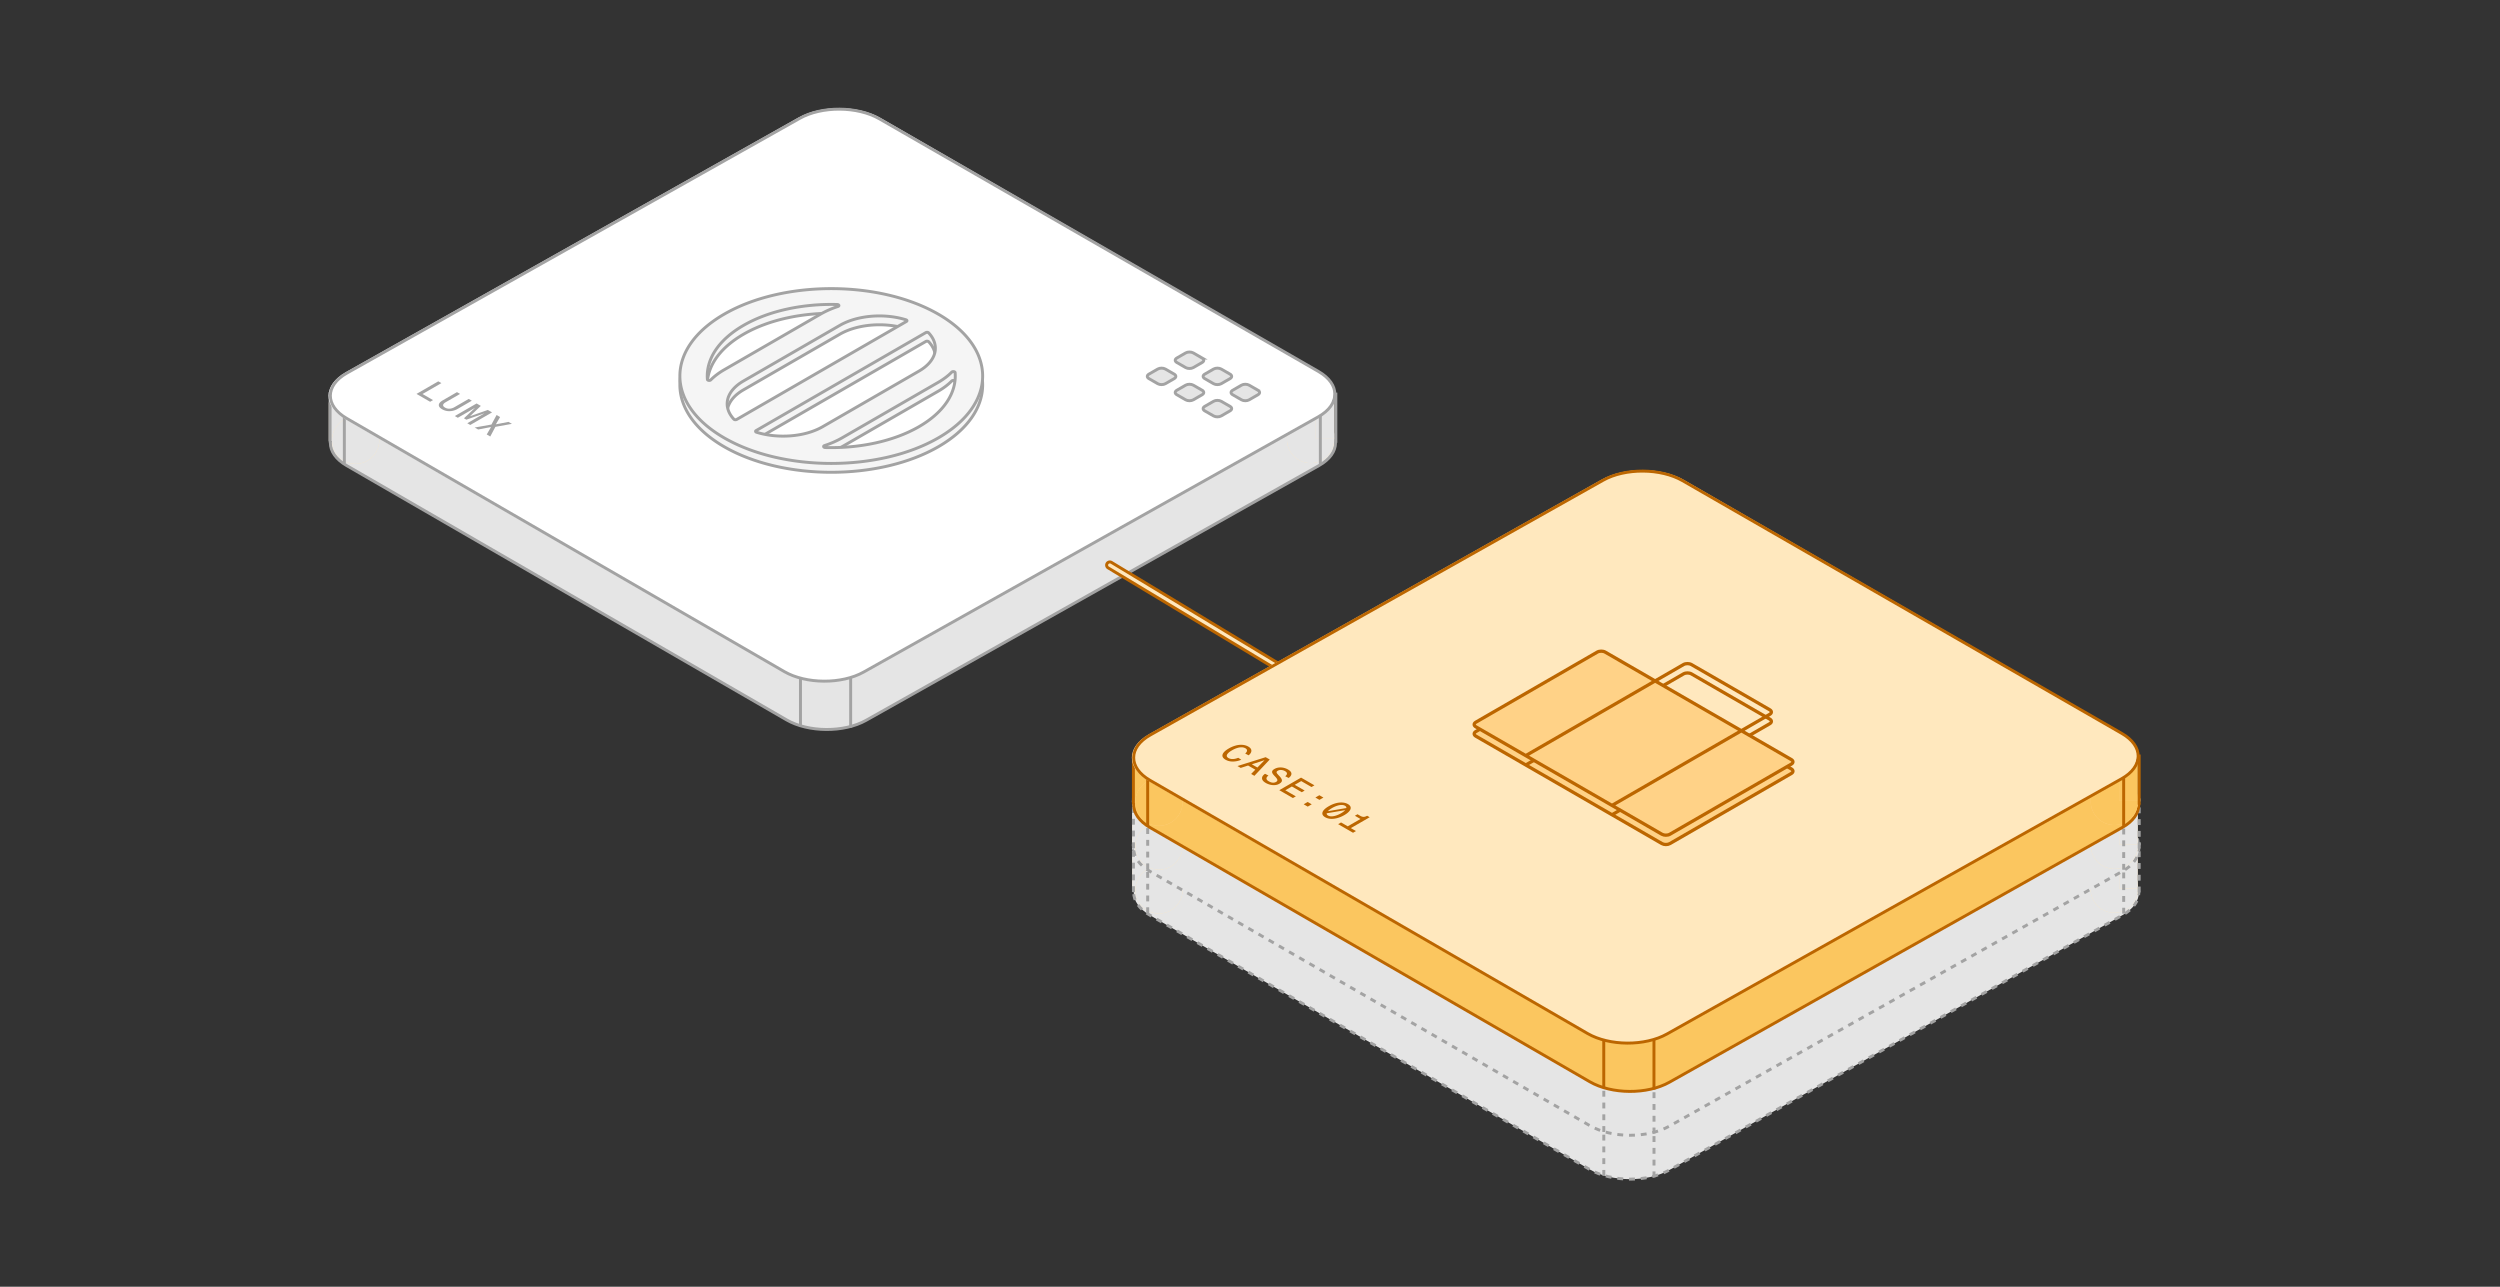 <svg xmlns="http://www.w3.org/2000/svg" width="544" height="280" fill="none"><rect width="100%" height="100%" fill="#333333" stroke="none"/><path fill="#E5E5E5" d="m287.049 91.452-95.713-55.328c-4.761-2.751-12.506-2.796-17.299-.1L75.498 91.452c-4.793 2.696-4.818 7.112-.057 9.863l95.713 55.328c4.761 2.751 12.506 2.795 17.299.1l98.539-55.428c4.792-2.696 4.818-7.112.057-9.863Z"/><path stroke="#A3A3A3" stroke-width=".642" d="m287.049 91.452-95.713-55.328c-4.761-2.751-12.506-2.796-17.299-.1L75.498 91.452c-4.793 2.696-4.818 7.112-.057 9.863l95.713 55.328c4.761 2.751 12.506 2.795 17.299.1l98.539-55.428c4.792-2.696 4.818-7.112.057-9.863Z"/><path fill="#FFE8BE" d="M77.023 87.576h-5.46v8.369h5.46v-8.37Z"/><path fill="#E5E5E5" d="M77.023 87.576h-5.46v8.369h5.46v-8.37Z"/><path stroke="#A3A3A3" stroke-width=".642" d="M71.828 96.27V85.35"/><path fill="#FFE8BE" d="M77.287 100.934a5.14 5.14 0 1 0 0-10.278 5.14 5.14 0 0 0 0 10.278Z"/><path fill="#E5E5E5" d="M77.287 100.934a5.14 5.14 0 1 0 0-10.278 5.14 5.14 0 0 0 0 10.278Z"/><path stroke="#A3A3A3" stroke-width=".642" d="M74.93 100.854v-10.92m110.172 68.397v-10.92m-10.922 10.604v-10.921"/><path fill="#FFE8BE" d="M285.182 100.77a5.139 5.139 0 1 0 0-10.278 5.139 5.139 0 0 0 0 10.278Z"/><path fill="#E5E5E5" d="M285.182 100.77a5.139 5.139 0 1 0 0-10.278 5.139 5.139 0 0 0 0 10.278Z"/><path fill="#FFE8BE" d="M290.353 87.238h-4.021V95.5h4.021v-8.262Z"/><path fill="#E5E5E5" d="M290.353 87.238h-4.021V95.5h4.021v-8.262Z"/><path stroke="#A3A3A3" stroke-width=".642" d="M290.68 96.347v-10.92m-3.371 15.533V90.04"/><path fill="#fff" d="M286.592 80.522 191.618 25.69c-4.915-2.84-12.91-2.886-17.857-.103L75.222 81.013c-4.947 2.783-4.974 7.341-.059 10.181l94.974 54.834c4.915 2.84 12.91 2.886 17.858.103l98.538-55.428c4.948-2.783 4.974-7.34.059-10.18Z"/><path fill="#F5F5F5" stroke="#A3A3A3" stroke-linejoin="round" stroke-width=".642" d="M204.187 70.296c12.851 7.419 12.85 19.49.001 26.91-12.85 7.418-33.761 7.418-46.61 0-12.849-7.42-12.848-19.492.001-26.91 12.849-7.419 33.759-7.419 46.608 0Zm-7.038 1.22c-4.615-1.438-10.509-1.035-14.404 1.214l-20.953 12.097c-3.896 2.25-4.591 5.651-2.102 8.316a.453.453 0 0 0 .288.117.596.596 0 0 0 .336-.064l36.926-21.32c.088-.05.129-.122.111-.193-.018-.071-.093-.133-.202-.167Zm4.928 2.843a.457.457 0 0 0-.289-.117.597.597 0 0 0-.336.064l-36.925 21.319c-.088.05-.128.123-.111.194.018.07.093.133.203.167 4.614 1.438 10.509 1.035 14.403-1.213l20.953-12.098c3.895-2.248 4.59-5.65 2.102-8.316Zm5.758 8.647c-.008-.101-.131-.187-.301-.21-.17-.024-.347.02-.434.107-.78.79-1.748 1.533-2.913 2.206l-20.951 12.096c-1.165.673-2.453 1.23-3.821 1.682a.459.459 0 0 0-.082.037h-.001c-.11.064-.145.16-.089.244.056.083.193.14.348.144 7.336.2 14.79-1.313 20.381-4.54 5.59-3.229 8.213-7.53 7.863-11.767Zm-25.298-14.644c-.041-.099-.189-.17-.364-.174-7.336-.201-14.787 1.312-20.377 4.538-5.593 3.229-8.215 7.532-7.866 11.768.009.1.132.186.301.21.17.023.347-.021.433-.109.783-.787 1.751-1.532 2.916-2.204l20.951-12.096a20.503 20.503 0 0 1 3.818-1.683c.152-.05.229-.152.188-.25Z"/><path fill="#F5F5F5" stroke="#A3A3A3" stroke-linejoin="round" stroke-width=".642" d="M204.187 68.368c12.851 7.42 12.85 19.492.001 26.91-12.85 7.419-33.761 7.419-46.61 0-12.849-7.418-12.848-19.491.001-26.91 12.849-7.418 33.759-7.418 46.608 0Zm-7.038 1.221c-4.615-1.438-10.509-1.035-14.404 1.213L161.792 82.9c-3.896 2.25-4.591 5.651-2.102 8.316a.453.453 0 0 0 .288.117.596.596 0 0 0 .336-.064l36.926-21.32c.088-.05.129-.122.111-.193-.018-.071-.093-.133-.202-.167Zm4.928 2.843a.457.457 0 0 0-.289-.117.596.596 0 0 0-.336.064l-36.925 21.319c-.088.05-.128.122-.111.193.018.071.093.134.203.168 4.614 1.438 10.509 1.035 14.403-1.213l20.953-12.098c3.895-2.248 4.59-5.65 2.102-8.316Zm5.758 8.646c-.008-.1-.131-.186-.301-.21-.17-.023-.347.02-.434.108-.78.789-1.748 1.533-2.913 2.206l-20.951 12.096c-1.165.672-2.453 1.23-3.821 1.682a.466.466 0 0 0-.082.037h-.001c-.11.064-.145.16-.089.243.056.084.193.14.348.145 7.336.2 14.79-1.313 20.381-4.541 5.59-3.228 8.213-7.53 7.863-11.766Zm-25.298-14.644c-.041-.098-.189-.169-.364-.174-7.336-.2-14.787 1.313-20.377 4.54-5.593 3.228-8.215 7.531-7.866 11.767.009.1.132.186.301.21.17.023.347-.021.433-.109.783-.788 1.751-1.532 2.916-2.204l20.951-12.097a20.516 20.516 0 0 1 3.818-1.683c.152-.05.229-.152.188-.25Z"/><path stroke="#A3A3A3" stroke-width=".642" d="m286.91 80.84-95.573-54.994c-4.761-2.75-12.507-2.795-17.299-.1L75.499 81.174c-4.793 2.696-4.818 7.112-.057 9.863l95.207 55.094c4.761 2.751 12.506 2.796 17.299.1l98.906-55.528c4.792-2.696 4.818-7.112.056-9.863Z"/><path fill="#A3A3A3" d="m90.629 85.715 4.74-2.737.674.39-4.473 2.582-.02-.443 2.684 1.55-.641.37-2.964-1.712Zm5.578 3.344c-.503-.29-.743-.61-.72-.956.026-.344.313-.674.86-.99l3.091-1.785.674.39-3.11 1.795c-.356.206-.55.41-.581.613-.023.203.118.392.42.567.303.174.628.254.975.239a2.328 2.328 0 0 0 1.068-.332l3.111-1.796.674.39-3.09 1.784a3.552 3.552 0 0 1-1.723.493 3.076 3.076 0 0 1-1.649-.412Zm4.751 1.964 2.61-2.47.073.034-4.019 2.32-.654-.377 4.74-2.737.921.532-2.763 2.629-.267-.154 4.552-1.596.922.532-4.74 2.736-.654-.377 4.018-2.32.061.042-4.28 1.507-.52-.301Zm2.334 2.003 3.645-.648 1.121-2.073.768.443-.928 1.584 2.75-.532.748.432-3.598.651-1.115 2.1-.768-.443.935-1.618-2.804.54-.754-.436Z"/><path fill="#E5E5E5" stroke="#A3A3A3" stroke-width=".642" d="M255.517 81.418c.46.266.46.697-.001.963l-1.924 1.111c-.461.266-1.208.266-1.669 0l-1.925-1.11c-.46-.267-.46-.698 0-.965l1.924-1.11c.461-.266 1.209-.266 1.67 0l1.925 1.111Zm6.074 3.507c.461.266.461.698 0 .964l-1.924 1.11c-.461.267-1.209.267-1.67 0l-1.924-1.11c-.461-.266-.461-.698 0-.964l1.924-1.111c.461-.266 1.209-.266 1.67 0l1.924 1.11Zm6.075 3.507c.461.266.461.698 0 .964l-1.924 1.11c-.461.267-1.209.267-1.67 0l-1.925-1.11c-.46-.267-.46-.698.001-.964l1.924-1.11c.461-.267 1.208-.267 1.669-.001l1.925 1.111Zm-6.074-10.521c.46.266.46.697-.001.963l-1.925 1.111c-.461.266-1.207.266-1.668 0l-1.925-1.111c-.46-.266-.461-.697-.001-.963l1.925-1.112c.461-.266 1.209-.266 1.67 0l1.925 1.112Zm6.074 3.507c.461.266.461.697 0 .963l-1.925 1.112c-.461.266-1.208.265-1.669 0l-1.924-1.112c-.461-.266-.461-.697-.001-.963l1.925-1.111c.461-.266 1.209-.266 1.67 0l1.924 1.11Zm6.075 3.507c.46.266.46.698 0 .964L271.816 87c-.461.266-1.208.266-1.669 0l-1.925-1.112c-.46-.266-.46-.697 0-.963l1.925-1.111c.461-.266 1.208-.266 1.669 0l1.925 1.11Z"/><path fill="#FFE8BE" stroke="#BC6600" stroke-width=".644" d="M240.803 122.978a.697.697 0 0 1 1.059-.597l52.312 31.616-1.198.799-51.835-31.219a.699.699 0 0 1-.338-.599Z"/><path fill="#E5E5E5" d="m461.857 189.301-95.712-55.328c-4.762-2.751-12.507-2.796-17.3-.1l-98.538 55.428c-4.793 2.696-4.818 7.112-.057 9.863l95.712 55.328c4.762 2.751 12.507 2.796 17.3.1l98.538-55.428c4.793-2.696 4.818-7.112.057-9.863Z"/><path stroke="#A3A3A3" stroke-dasharray="1.28 1.28" stroke-width=".642" d="m461.857 189.301-95.712-55.328c-4.762-2.751-12.507-2.796-17.3-.1l-98.538 55.428c-4.793 2.696-4.818 7.112-.057 9.863l95.712 55.328c4.762 2.751 12.507 2.796 17.3.1l98.538-55.428c4.793-2.696 4.818-7.112.057-9.863Z"/><path fill="#FFE8BE" d="M251.832 185.425h-5.461v8.369h5.461v-8.369Z"/><path fill="#E5E5E5" d="M251.832 185.425h-5.461v8.369h5.461v-8.369Z"/><path stroke="#A3A3A3" stroke-dasharray="1.28 1.28" stroke-width=".642" d="M246.637 194.12v-10.921"/><path fill="#FFE8BE" d="M252.096 198.783a5.14 5.14 0 1 0 0-10.278 5.14 5.14 0 0 0 0 10.278Z"/><path fill="#E5E5E5" d="M252.096 198.783a5.14 5.14 0 1 0 0-10.278 5.14 5.14 0 0 0 0 10.278Z"/><path stroke="#A3A3A3" stroke-dasharray="1.28 1.28" stroke-width=".642" d="M249.738 198.703v-10.921M359.91 256.18v-10.92m-10.922 10.604v-10.92"/><path fill="#FFE8BE" d="M459.987 198.619a5.139 5.139 0 1 0 0-10.277 5.139 5.139 0 0 0 0 10.277Z"/><path fill="#E5E5E5" d="M459.987 198.619a5.139 5.139 0 1 0 0-10.277 5.139 5.139 0 0 0 0 10.277Z"/><path fill="#FFE8BE" d="M465.157 185.088h-4.02v8.261h4.02v-8.261Z"/><path fill="#E5E5E5" d="M465.157 185.088h-4.02v8.261h4.02v-8.261Z"/><path stroke="#A3A3A3" stroke-dasharray="1.28 1.28" stroke-width=".642" d="M465.48 194.196v-10.92m-3.367 15.533v-10.92"/><path fill="#fff" d="m461.397 178.372-94.974-54.834c-4.915-2.84-12.91-2.886-17.858-.103l-98.538 55.428c-4.948 2.783-4.974 7.341-.059 10.18l94.974 54.834c4.915 2.84 12.91 2.886 17.858.103l98.538-55.428c4.948-2.783 4.974-7.341.059-10.18Z"/><path stroke="#A3A3A3" stroke-dasharray="1.28 1.28" stroke-width=".642" d="m461.715 178.69-95.573-54.994c-4.762-2.752-12.507-2.796-17.3-.1l-98.538 55.428c-4.793 2.696-4.819 7.111-.057 9.862l95.206 55.094c4.762 2.751 12.507 2.796 17.3.1l98.905-55.528c4.793-2.696 4.819-7.111.057-9.862Z"/><path fill="#E5E5E5" d="m461.857 179.755-95.712-55.328c-4.762-2.751-12.507-2.796-17.3-.1l-98.538 55.428c-4.793 2.696-4.818 7.112-.057 9.863l95.712 55.328c4.762 2.751 12.507 2.795 17.3.099l98.538-55.427c4.793-2.696 4.818-7.112.057-9.863Z"/><path stroke="#A3A3A3" stroke-dasharray="1.28 1.28" stroke-width=".642" d="m461.857 179.755-95.712-55.328c-4.762-2.751-12.507-2.796-17.3-.1l-98.538 55.428c-4.793 2.696-4.818 7.112-.057 9.863l95.712 55.328c4.762 2.751 12.507 2.795 17.3.099l98.538-55.427c4.793-2.696 4.818-7.112.057-9.863Z"/><path fill="#FFE8BE" d="M251.832 175.879h-5.461v8.369h5.461v-8.369Z"/><path fill="#E5E5E5" d="M251.832 175.879h-5.461v8.369h5.461v-8.369Z"/><path stroke="#A3A3A3" stroke-dasharray="1.28 1.28" stroke-width=".642" d="M246.637 184.573v-10.92"/><path fill="#FFE8BE" d="M252.096 189.237a5.14 5.14 0 1 0 0-10.278 5.14 5.14 0 0 0 0 10.278Z"/><path fill="#E5E5E5" d="M252.096 189.237a5.14 5.14 0 1 0 0-10.278 5.14 5.14 0 0 0 0 10.278Z"/><path stroke="#A3A3A3" stroke-dasharray="1.28 1.28" stroke-width=".642" d="M249.738 189.157v-10.921m110.172 68.398v-10.92m-10.922 10.604v-10.921"/><path fill="#FFE8BE" d="M459.987 189.073a5.14 5.14 0 1 0 0-10.278 5.14 5.14 0 0 0 0 10.278Z"/><path fill="#E5E5E5" d="M459.987 189.073a5.14 5.14 0 1 0 0-10.278 5.14 5.14 0 0 0 0 10.278Z"/><path fill="#FFE8BE" d="M465.161 175.541h-4.02v8.262h4.02v-8.262Z"/><path fill="#E5E5E5" d="M465.161 175.541h-4.02v8.262h4.02v-8.262Z"/><path stroke="#A3A3A3" stroke-dasharray="1.28 1.28" stroke-width=".642" d="M465.488 184.65v-10.921m-3.371 15.534v-10.921"/><path fill="#fff" d="m461.397 168.825-94.974-54.833c-4.915-2.84-12.91-2.886-17.858-.103l-98.538 55.427c-4.948 2.783-4.974 7.341-.059 10.181l94.974 54.834c4.915 2.84 12.91 2.886 17.858.103l98.538-55.428c4.948-2.783 4.974-7.341.059-10.181Z"/><path stroke="#A3A3A3" stroke-dasharray="1.28 1.28" stroke-width=".642" d="m461.719 169.143-95.573-54.994c-4.762-2.751-12.507-2.795-17.3-.099l-98.538 55.427c-4.793 2.696-4.819 7.112-.057 9.863l95.206 55.094c4.762 2.751 12.507 2.796 17.3.1l98.905-55.528c4.793-2.696 4.818-7.112.057-9.863Z"/><path fill="#FBC65F" d="m461.849 170.209-95.712-55.328c-4.762-2.751-12.507-2.796-17.299-.1l-98.539 55.428c-4.793 2.696-4.818 7.111-.057 9.862l95.712 55.328c4.762 2.752 12.507 2.796 17.3.1l98.538-55.428c4.793-2.696 4.819-7.111.057-9.862Z"/><path stroke="#BC6600" stroke-width=".642" d="m461.849 170.209-95.712-55.328c-4.762-2.751-12.507-2.796-17.299-.1l-98.539 55.428c-4.793 2.696-4.818 7.111-.057 9.862l95.712 55.328c4.762 2.752 12.507 2.796 17.3.1l98.538-55.428c4.793-2.696 4.819-7.111.057-9.862Z"/><path fill="#FFD287" d="M251.824 166.333h-5.461v8.369h5.461v-8.369Z"/><path fill="#FBC65F" d="M251.824 166.333h-5.461v8.369h5.461v-8.369Z"/><path stroke="#BC6600" stroke-width=".642" d="M246.629 175.027v-10.92"/><path fill="#FFD287" d="M252.088 179.691a5.14 5.14 0 1 0 0-10.278 5.14 5.14 0 0 0 0 10.278Z"/><path fill="#FBC65F" d="M252.088 179.691a5.14 5.14 0 1 0 0-10.278 5.14 5.14 0 0 0 0 10.278Z"/><path stroke="#BC6600" stroke-width=".642" d="M249.734 179.61v-10.92m110.168 68.398v-10.921m-10.922 10.605v-10.921"/><path fill="#FFD287" d="M459.983 179.527a5.14 5.14 0 1 0 0-10.278 5.14 5.14 0 0 0 0 10.278Z"/><path fill="#FBC65F" d="M459.983 179.527a5.14 5.14 0 1 0 0-10.278 5.14 5.14 0 0 0 0 10.278Z"/><path fill="#FFD287" d="M465.157 165.995h-4.02v8.261h4.02v-8.261Z"/><path fill="#FBC65F" d="M465.157 165.995h-4.02v8.261h4.02v-8.261Z"/><path stroke="#BC6600" stroke-width=".642" d="M465.48 175.104v-10.921m-3.371 15.533v-10.92"/><path fill="#FFE8BE" d="m461.393 159.279-94.974-54.834c-4.915-2.839-12.91-2.886-17.858-.103l-98.538 55.428c-4.948 2.783-4.974 7.341-.059 10.181l94.974 54.834c4.915 2.839 12.91 2.886 17.858.103l98.538-55.428c4.948-2.783 4.974-7.341.059-10.181Z"/><path fill="#FFD287" d="M347.561 143.932c.479-.276 1.254-.276 1.732 0l40.493 23.379c.479.276.479.724 0 1l-26.418 15.252c-.478.277-1.253.277-1.732 0l-40.493-23.378c-.478-.276-.478-.724 0-1l26.418-15.253Z"/><path stroke="#BC6600" stroke-linecap="round" stroke-width=".72" d="m332.006 166.457 34.322-19.816c.478-.276 1.254-.276 1.732 0l17.035 9.835c.478.276.478.724 0 1l-34.322 19.816m-29.63-17.107 40.493 23.378c.479.277 1.254.277 1.732 0l26.418-15.252c.479-.276.479-.724 0-1l-40.493-23.379c-.478-.276-1.253-.276-1.732 0l-26.418 15.253c-.478.276-.478.724 0 1Z"/><path fill="#FFD287" d="M347.557 141.901c.479-.276 1.254-.276 1.732 0l40.494 23.378c.478.277.478.724 0 1l-26.419 15.253c-.478.276-1.253.276-1.732 0l-40.493-23.379c-.478-.276-.478-.724 0-1l26.418-15.252Z"/><path stroke="#BC6600" stroke-linecap="round" stroke-width=".72" d="m332.003 164.425 34.321-19.815c.478-.277 1.254-.277 1.732 0l17.035 9.834c.478.277.478.724 0 1l-34.322 19.816m-29.63-17.107 40.493 23.379c.479.276 1.254.276 1.732 0l26.419-15.253c.478-.276.478-.723 0-1l-40.494-23.378c-.478-.276-1.253-.276-1.732 0l-26.418 15.252c-.478.276-.478.724 0 1Z"/><path stroke="#BC6600" stroke-width=".642" d="m461.711 159.597-95.573-54.994c-4.762-2.751-12.507-2.796-17.3-.1L250.3 159.931c-4.793 2.696-4.818 7.112-.057 9.863l95.207 55.094c4.761 2.751 12.506 2.795 17.299.099l98.905-55.527c4.793-2.696 4.819-7.112.057-9.863Z"/><path fill="#BC6600" d="M266.691 165.323c-.382-.221-.607-.466-.674-.736-.062-.267.022-.547.254-.84.231-.293.601-.586 1.108-.879a6.228 6.228 0 0 1 1.529-.643 4.355 4.355 0 0 1 1.455-.147c.472.036.899.165 1.282.386.427.246.645.537.654.871.018.334-.18.674-.594 1.021l-.748-.385c.263-.234.394-.449.394-.644.004-.198-.109-.364-.341-.497a1.677 1.677 0 0 0-.814-.216 3.127 3.127 0 0 0-.988.154c-.36.11-.737.279-1.128.505-.387.223-.677.439-.868.647-.191.209-.28.399-.267.571.018.175.145.33.38.466.25.144.557.213.922.208.365-.005.763-.096 1.195-.273l.661.428a4.78 4.78 0 0 1-1.83.393c-.6.002-1.128-.128-1.582-.39Zm2.581 1.367 6.142-1.927.881.509-3.338 3.546-.707-.409 2.917-2.995-5.187 1.685-.708-.409Zm2.023-.281.848-.243 1.722.994-.42.49-2.15-1.241Zm4.116 3.949c-.342-.198-.574-.411-.694-.64a.806.806 0 0 1-.04-.686c.093-.229.294-.447.601-.655l.741.381c-.201.147-.332.295-.394.444a.48.48 0 0 0 .02.42c.076.136.216.263.42.381.201.116.394.199.581.251.192.049.374.064.548.046.173-.018.329-.067.467-.146.142-.083.234-.174.274-.274.049-.1.029-.227-.06-.382-.085-.156-.252-.361-.501-.612-.236-.239-.401-.45-.494-.633-.089-.179-.098-.344-.027-.493.071-.149.227-.293.468-.432.275-.159.578-.262.907-.308a3.028 3.028 0 0 1 1.029.039 3.4 3.4 0 0 1 1.028.393c.329.19.545.389.647.597a.688.688 0 0 1 .013.632c-.089.211-.269.413-.54.605l-.741-.381a.993.993 0 0 0 .327-.366.434.434 0 0 0 .013-.378c-.053-.123-.178-.242-.374-.355a1.887 1.887 0 0 0-.834-.258 1.329 1.329 0 0 0-.748.162c-.138.08-.222.164-.253.254-.027.088.002.197.086.328.094.131.243.302.448.513.276.277.458.519.547.724.093.208.096.395.007.559-.089.165-.263.321-.521.47a2.183 2.183 0 0 1-.888.274c-.334.033-.681.01-1.041-.069a3.67 3.67 0 0 1-1.022-.405Zm2.962 1.586 4.739-2.736 2.911 1.68-.641.37-2.236-1.291-1.409.813 2.157 1.245-.628.363-2.156-1.245-1.422.821 2.29 1.322-.641.37-2.964-1.712Zm5.311 3.067.868-.501.881.508-.868.502-.881-.509Zm2.543-1.469.868-.501.882.509-.868.501-.882-.509Zm1.76 3.136 5.187-.882.501.327-5.187.883-.501-.328Zm.367 1.153c-.347-.201-.547-.432-.6-.694-.049-.26.042-.536.273-.829.236-.29.608-.582 1.115-.875a6.404 6.404 0 0 1 1.522-.647 4.491 4.491 0 0 1 1.436-.158c.458.028.861.142 1.208.343.351.203.549.435.594.697.049.26-.045.535-.28.825-.232.293-.603.587-1.115.883a6.239 6.239 0 0 1-1.522.64c-.503.136-.979.19-1.429.161a2.709 2.709 0 0 1-1.202-.346Zm.635-.367c.204.119.451.176.741.174.293 0 .618-.057.974-.17a5.596 5.596 0 0 0 1.102-.497c.387-.223.678-.438.874-.644.196-.205.294-.393.294-.562.004-.167-.096-.31-.3-.428-.201-.116-.448-.174-.741-.174a3.25 3.25 0 0 0-.975.17 5.66 5.66 0 0 0-1.115.505c-.378.218-.665.43-.861.636-.196.205-.294.393-.294.563 0 .169.1.312.301.427Zm3.642 2.712 3.405-1.965-1.215-.702.574-.331.607.35c.169.098.332.164.488.197a1.1 1.1 0 0 0 .474-.004c.16-.036.333-.108.52-.216l.561.324-4.74 2.737-.674-.39Zm-1.455-.84.641-.37 3.244 1.873-.641.37-3.244-1.873Z"/></svg>